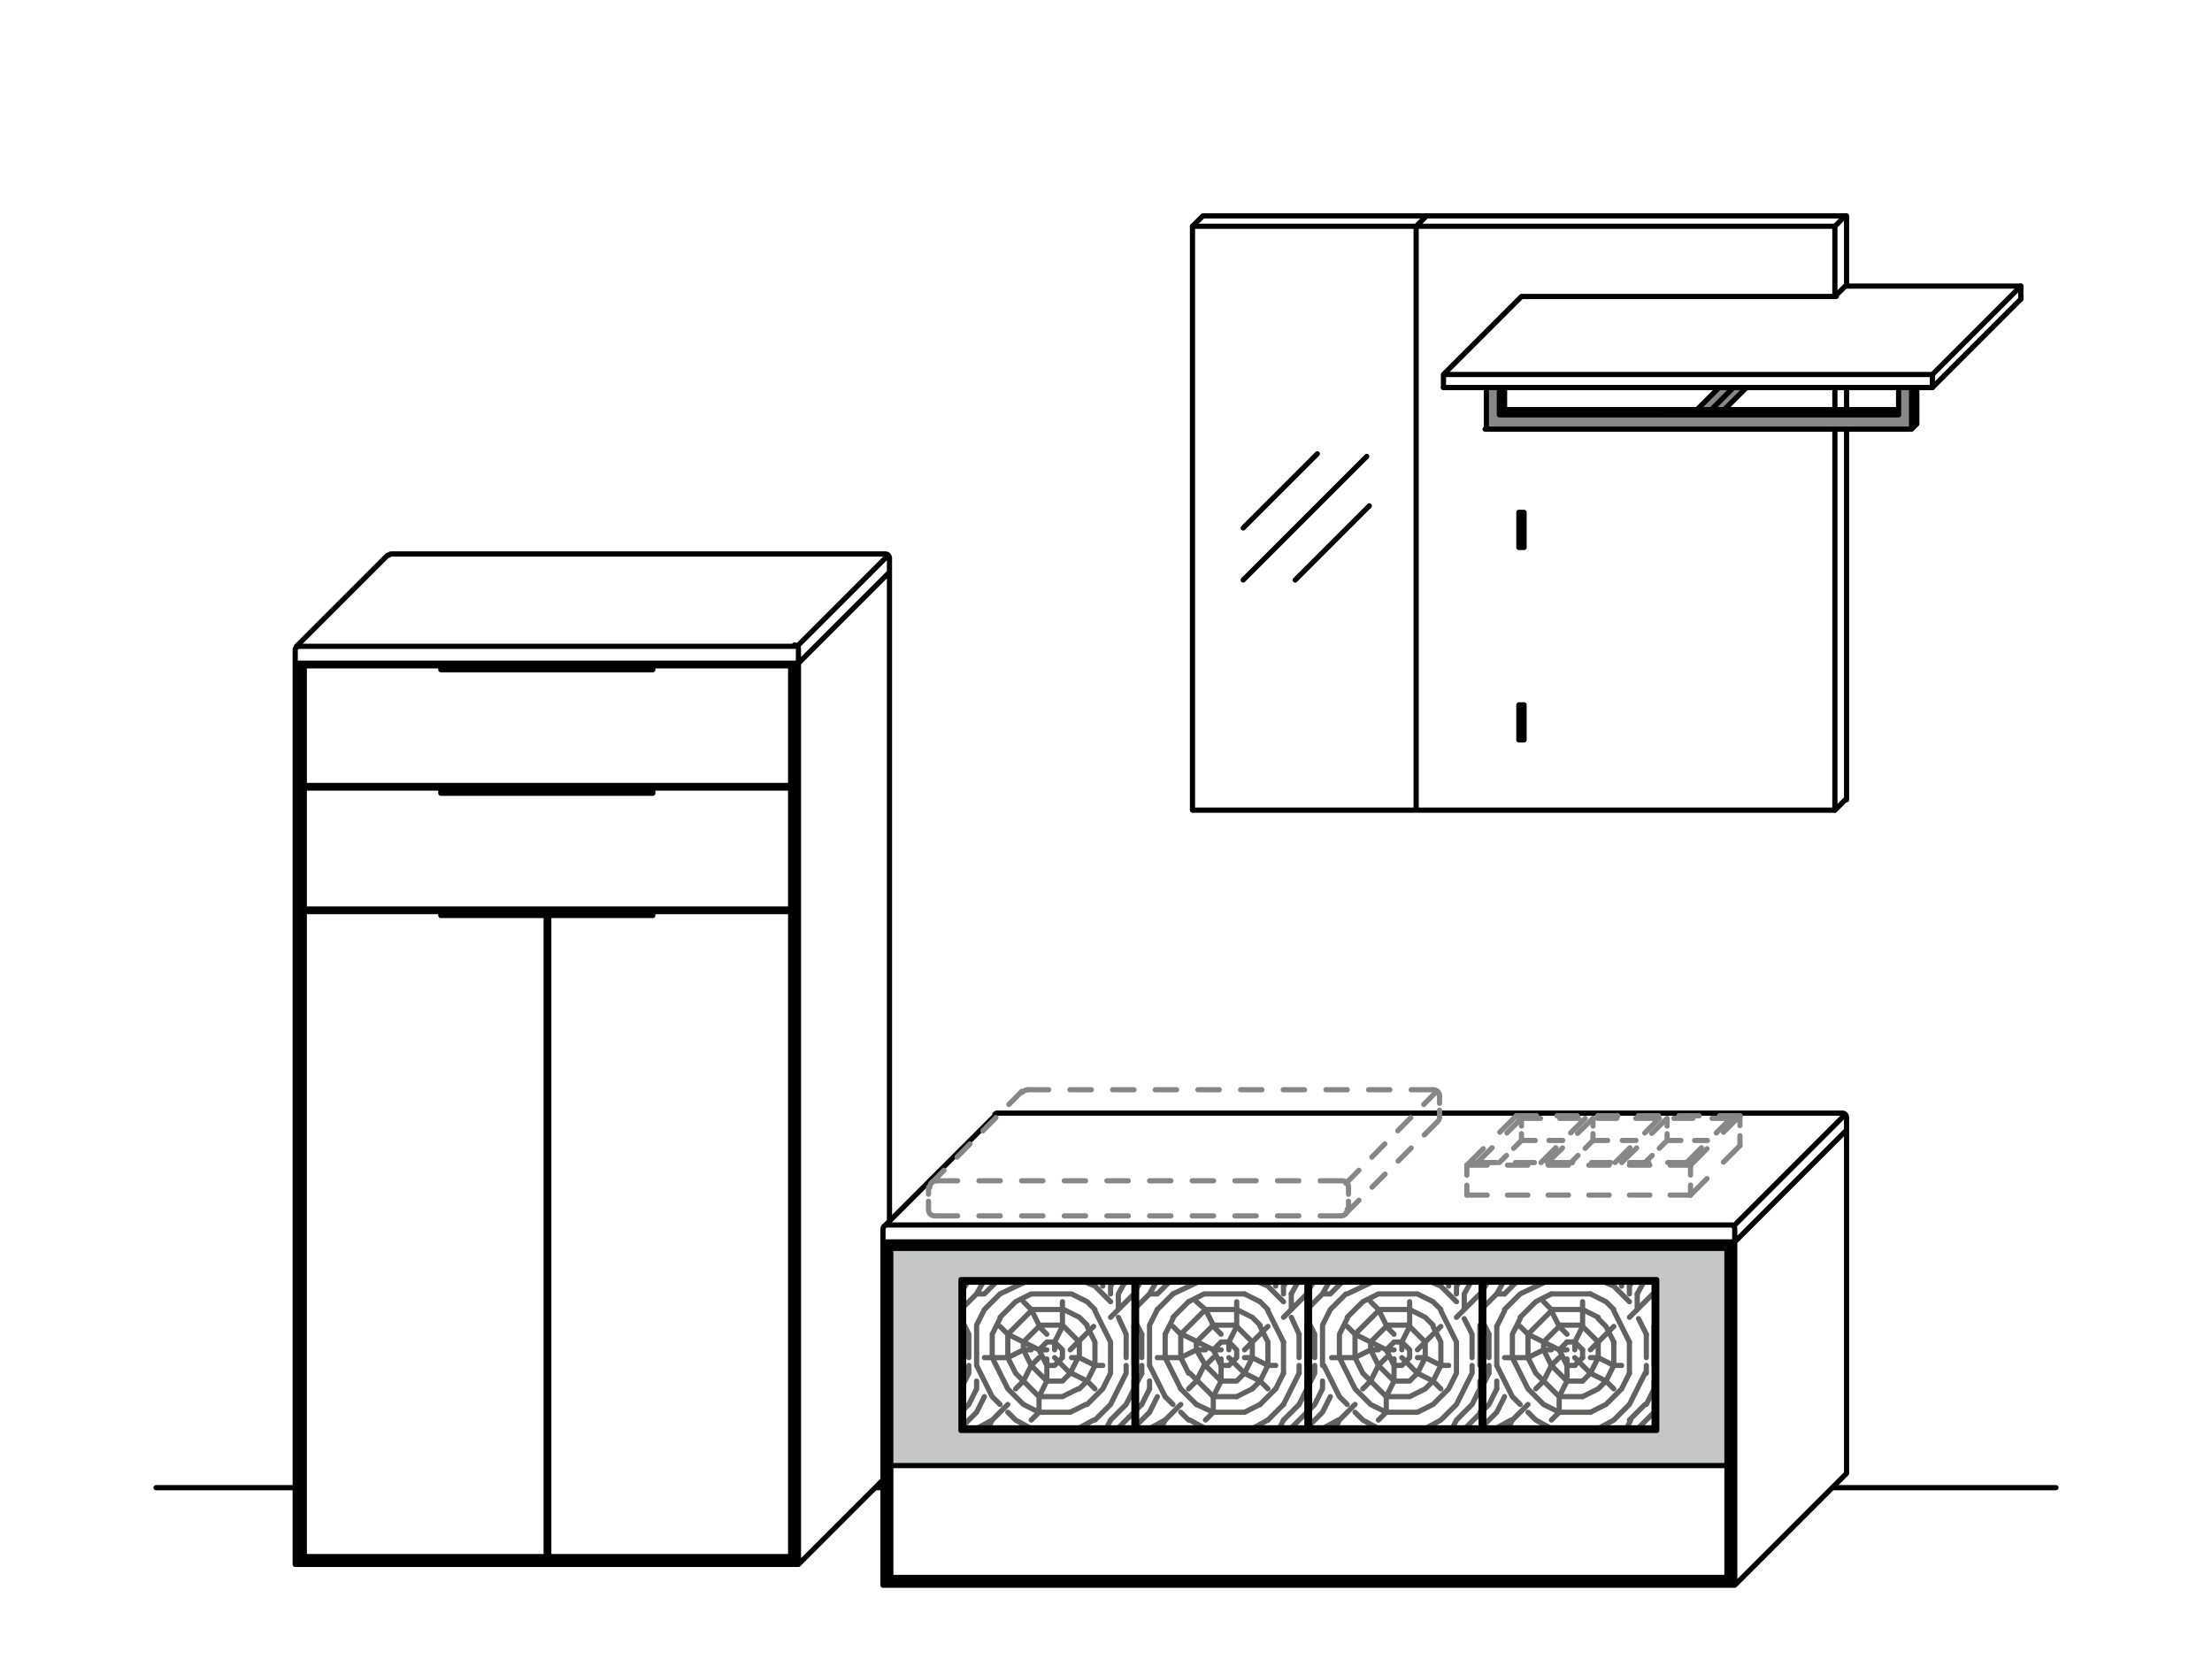 <?xml version="1.0" encoding="UTF-8"?>
<svg xmlns="http://www.w3.org/2000/svg" xmlns:xlink="http://www.w3.org/1999/xlink" version="1.1" id="Ebene_1" x="0px" y="0px" viewBox="0 0 170.1 127.6" style="enable-background:new 0 0 170.1 127.6;" xml:space="preserve">
<style type="text/css">
	.st0{fill:none;stroke:#626261;stroke-width:0.4;stroke-linecap:round;stroke-linejoin:round;stroke-miterlimit:10;}
	.st1{fill:#C5C6C6;}
	.st2{fill:none;stroke:#000000;stroke-width:0.4;stroke-linecap:round;stroke-linejoin:round;stroke-miterlimit:10;}
	.st3{clip-path:url(#SVGID_00000178884540089144666960000016947199911696436156_);fill:none;}
	.st4{fill:#868786;}
	
		.st5{fill:none;stroke:#868786;stroke-width:0.4;stroke-linecap:round;stroke-linejoin:round;stroke-miterlimit:10;stroke-dasharray:1.563,1.563;}
	
		.st6{fill:none;stroke:#868786;stroke-width:0.4;stroke-linecap:round;stroke-linejoin:round;stroke-miterlimit:10;stroke-dasharray:1.791,1.791;}
	
		.st7{fill:none;stroke:#868786;stroke-width:0.4;stroke-linecap:round;stroke-linejoin:round;stroke-miterlimit:10;stroke-dasharray:1.612,1.612;}
	
		.st8{fill:none;stroke:#868786;stroke-width:0.4;stroke-linecap:round;stroke-linejoin:round;stroke-miterlimit:10;stroke-dasharray:1.465,1.465;}
	.st9{fill:none;stroke:#868786;stroke-width:0.4;stroke-linecap:round;stroke-linejoin:round;stroke-miterlimit:10;}
	
		.st10{fill:none;stroke:#868786;stroke-width:0.4;stroke-linecap:round;stroke-linejoin:round;stroke-miterlimit:10;stroke-dasharray:0.77,0.77;}
	
		.st11{fill:none;stroke:#868786;stroke-width:0.4;stroke-linecap:round;stroke-linejoin:round;stroke-miterlimit:10;stroke-dasharray:0.591,0.591;}
	
		.st12{fill:none;stroke:#868786;stroke-width:0.4;stroke-linecap:round;stroke-linejoin:round;stroke-miterlimit:10;stroke-dasharray:0.776,0.776;}
	
		.st13{fill:none;stroke:#868786;stroke-width:0.4;stroke-linecap:round;stroke-linejoin:round;stroke-miterlimit:10;stroke-dasharray:1.057,1.057;}
	
		.st14{fill:none;stroke:#868786;stroke-width:0.4;stroke-linecap:round;stroke-linejoin:round;stroke-miterlimit:10;stroke-dasharray:1.128,1.128;}
	
		.st15{fill:none;stroke:#868786;stroke-width:0.4;stroke-linecap:round;stroke-linejoin:round;stroke-miterlimit:10;stroke-dasharray:1.64,1.64;}
	
		.st16{fill:none;stroke:#868786;stroke-width:0.4;stroke-linecap:round;stroke-linejoin:round;stroke-miterlimit:10;stroke-dasharray:0.537,0.537;}
	
		.st17{fill:none;stroke:#868786;stroke-width:0.4;stroke-linecap:round;stroke-linejoin:round;stroke-miterlimit:10;stroke-dasharray:1.42,1.42;}
</style>
<path class="st0" d="M92.6,109.8l-1.1-0.6 M96.3,101.3l-1.2-0.6 M97.5,105l-1.2-0.6 M97.5,98.9l-0.7-0.3 M90.8,102.6l1.8-1.8   M98.7,101.3l1.8-1.8 M87.4,100.5l1-1 M90.2,101.3l1.2-1.2 M89,100.7l1.2-1.2 M89,99.5l0.9-0.9 M89.6,109.2l1.2-1.2 M92,103.2  l1.2-1.2 M96.9,108l1.2-1.2 M97.5,109.2l1.2-1.2 M98.7,109.2l1.2-1.2 M87.4,108.4l0.4-0.4 M99.3,109.8l1.2-1.2 M87.4,109.6l1-1   M91.4,106.8l0.6-0.6 M96.3,106.8l0.6-0.6 M93.3,103.8l0.6-0.6 M95.1,106.2l0.6-0.6 M92.7,109.2l0.6-0.6 M92.7,105l0.6-0.6   M95.7,103.8l1.8-1.8 M94.5,105l0.6-0.6 M93.9,102.6l-0.6-0.6 M95.1,103.8l-0.6-0.6 M90.8,102.6l-0.6-0.6 M97.5,106.8l-0.6-0.6   M92.7,100.7l-0.7-0.6 M97.5,100.7l-0.6-0.6 M96.9,101.9l-0.6-0.6 M93.3,107.4l-1.8-1.8 M92,108l-1.2-1.2 M95.7,105.6l-1.2-1.2   M96.3,103.2l-1.2-1.2 M98.7,100.1l-1.2-1.2 M93.9,106.2l-1.2-1.2 M90.2,108l-0.6-0.6 M91.4,109.2l-0.6-0.6 M89.6,104.4v-1.8   M90.8,104.4v-1.8 M92,103.8v-0.6 M93.3,108.6v-1.2 M93.9,106.2v-1.7 M94.5,103.8v-0.6 M95.1,101.9v-1.8 M95.1,104.4v-0.6   M96.3,104.4v-1.2 M97.5,105v-1.8 M98.1,98.9v-0.3 M98.7,99.5v-0.6 M98.7,105.6v-2.4 M99.3,100.7v-1.2 M99.9,104.4v-1.8 M99.9,105.6  V105 M87.8,104.4v-1.8 M87.8,105.6V105 M100.5,105v-3 M100.5,106.8v-0.6 M88.4,105v-3 M88.4,106.8v-0.6 M89,99.5h-0.6 M95.7,99.5h-3   M100.5,99.5L100.5,99.5 M95.1,100.7h-2.4 M95.1,101.9h-1.8 M94.5,103.2h-0.6 M92.7,103.8H92 M93.9,103.8h-0.6 M90.8,104.4H89   M96.3,104.4h-0.6 M94.5,105h-0.6 M98.1,105h-0.6 M95.1,106.2h-1.2 M95.1,107.4h-1.8 M95.7,108.6h-2.4 M76.9,99.5l1.9-0.9   M78.1,100.1l1.2-0.6 M81.7,107.4l1.2-0.6 M83,109.8l1.1-0.6 M82.3,108.6l1.2-0.6 M77.5,104.4l1.2-0.6 M75.2,109.8l1.1-0.6   M74.1,106.4l0.4-0.8 M85.4,108l1.2-2.4 M75.1,99.5l0.5-0.9 M76,109.8l0.3-0.6 M87.2,99.5L87.2,99.5 M85.4,98.9l0.2-0.3 M76.3,102.6  l0.6-1.2 M78.7,106.2l0.6-1.2 M79.9,107.4l0.6-1.2 M83.6,106.2l0.6-1.2 M74.5,108l0.6-1.2 M86.6,108l0.6-1.2 M81.1,103.2l0.6-1.2   M82.3,105.6l0.6-1.2 M84.8,106.8l0.6-1.2 M74.1,99.1l0.3-0.5 M86,99.5l0.5-0.9 M85.1,109.8l0.3-0.6 M75.1,101.9l0.6-1.2   M87.2,101.9L87.2,101.9 M75.1,108.6l0.6-1.2 M87.2,108.6L87.2,108.6 M77.5,106.8l-1.2-2.4 M87.2,105L87.2,105 M76.3,107.4l-1.2-2.4   M85.4,103.2l-1.2-2.4 M80.5,105l-0.6-1.2 M79.3,105l-0.6-1.2 M86.6,102.6l-0.6-1.3 M74.5,102.6l-0.4-0.8 M84.2,103.2l-0.6-1.2   M78.1,105.6l-0.6-1.2 M79.9,101.9l-0.6-1.2 M79.9,103.8l-2.4-1.2 M83.6,100.1l-1.2-0.6 M83.6,106.2l-1.2-0.6 M79.9,108.6l-1.2-0.6   M79.2,109.8l-1.1-0.6 M83,101.3l-1.2-0.6 M84.2,105l-1.2-0.6 M84.2,98.9l-0.7-0.3 M77.5,102.6l1.8-1.8 M85.4,101.3l1.8-1.8   M74.1,100.5l1-1 M76.9,101.3l1.2-1.2 M75.7,100.7l1.2-1.2 M75.7,99.5l0.9-0.9 M76.3,109.2l1.2-1.2 M78.7,103.2l1.2-1.2 M83.6,108  l1.2-1.2 M84.2,109.2l1.2-1.2 M85.4,109.2l1.2-1.2 M74.1,108.4l0.4-0.4 M86,109.8l1.2-1.2 M74.1,109.6l1-1 M78.1,106.8l0.6-0.6   M83,106.8l0.6-0.6 M79.9,103.8l0.6-0.6 M81.7,106.2l0.6-0.6 M79.3,109.2l0.6-0.6 M79.3,105l0.6-0.6 M82.3,103.8l1.8-1.8 M81.1,105  l0.6-0.6 M80.5,102.6l-0.6-0.6 M81.7,103.8l-0.6-0.6 M77.5,102.6l-0.6-0.6 M84.2,106.8l-0.6-0.6 M79.3,100.7l-0.6-0.6 M84.2,100.7  l-0.6-0.6 M83.6,101.9l-0.6-0.6 M79.9,107.4l-1.8-1.8 M78.7,108l-1.2-1.2 M82.3,105.6l-1.2-1.2 M83,103.2l-1.2-1.2 M85.4,100.1  l-1.2-1.2 M80.5,106.2l-1.2-1.2 M76.9,108l-0.6-0.6 M78.1,109.2l-0.6-0.6 M76.3,104.4v-1.8 M77.5,104.4v-1.8 M78.7,103.8v-0.6   M79.9,108.6v-1.2 M80.5,106.2v-1.7 M81.1,103.8v-0.6 M81.7,101.9v-1.8 M81.7,104.4v-0.6 M83,104.4v-1.2 M84.2,105v-1.8 M84.8,98.9  v-0.3 M85.4,99.5v-0.6 M85.4,105.6v-2.4 M86,100.7v-1.2 M86.6,104.4v-1.8 M86.6,105.6V105 M74.5,104.4v-1.8 M74.5,105.6V105   M87.2,105v-3 M87.2,106.8v-0.6 M75.1,105v-3 M75.1,106.8v-0.6 M75.7,99.5h-0.6 M82.3,99.5h-3 M87.2,99.5L87.2,99.5 M81.7,100.7  h-2.4 M81.7,101.9h-1.8 M81.1,103.2h-0.6 M79.3,103.8h-0.6 M80.5,103.8h-0.6 M77.5,104.4h-1.8 M83,104.4h-0.6 M81.1,105h-0.6   M84.8,105h-0.6 M81.7,106.2h-1.2 M81.7,107.4h-1.8 M82.3,108.6h-2.4"></path>
<path class="st0" d="M119.9,108.6v-1.2 M120.5,106.2v-1.7 M121.1,103.8v-0.6 M121.7,101.9v-1.8 M121.7,104.4v-0.6 M122.9,104.4v-1.2   M124.1,105v-1.8 M124.7,98.9v-0.3 M125.3,99.5v-0.6 M125.3,105.6v-2.4 M125.9,100.7v-1.2 M126.6,104.4v-1.8 M126.6,105.6V105   M114.5,104.4v-1.8 M114.5,105.6V105 M127.2,105v-3 M127.2,106.8v-0.6 M115.1,105v-3 M115.1,106.8v-0.6 M115.7,99.5h-0.6   M122.3,99.5h-3 M127.2,99.5L127.2,99.5 M121.7,100.7h-2.4 M121.7,101.9h-1.8 M121.1,103.2h-0.6 M119.3,103.8h-0.6 M120.5,103.8  h-0.6 M117.5,104.4h-1.8 M122.9,104.4h-0.6 M121.1,105h-0.6 M124.7,105h-0.6 M121.7,106.2h-1.2 M121.7,107.4h-1.8 M122.3,108.6h-2.4   M103.6,99.5l1.9-0.9 M104.8,100.1l1.2-0.6 M108.4,107.4l1.2-0.6 M109.7,109.8l1.1-0.6 M109,108.6l1.2-0.6 M104.2,104.4l1.2-0.6   M101.8,109.8l1.1-0.6 M100.7,106.4l0.4-0.8 M112,108l1.2-2.4 M101.7,99.5l0.5-0.9 M102.7,109.8l0.3-0.6 M113.8,99.5L113.8,99.5   M112,98.9l0.2-0.3 M103,102.6l0.6-1.2 M105.4,106.2l0.6-1.2 M106.6,107.4l0.6-1.2 M110.2,106.2l0.6-1.2 M101.1,108l0.6-1.2   M113.2,108l0.6-1.2 M107.8,103.2l0.6-1.2 M109,105.6l0.6-1.2 M111.4,106.8l0.6-1.2 M100.7,99.1l0.3-0.5 M112.6,99.5l0.5-0.9   M111.7,109.8l0.3-0.6 M101.7,101.9l0.6-1.2 M113.8,101.9L113.8,101.9 M101.7,108.6l0.6-1.2 M113.8,108.6L113.8,108.6 M104.2,106.8  l-1.2-2.4 M113.9,105L113.9,105 M103,107.4l-1.2-2.4 M112,103.2l-1.2-2.4 M107.2,105l-0.6-1.2 M106,105l-0.6-1.2 M113.2,102.6  l-0.6-1.2 M101.1,102.6l-0.4-0.8 M110.8,103.2l-0.6-1.2 M104.8,105.6l-0.6-1.2 M106.6,101.9l-0.6-1.2 M106.6,103.8l-2.4-1.2   M110.2,100.1l-1.2-0.6 M110.2,106.2l-1.2-0.6 M106.6,108.6l-1.2-0.6 M105.9,109.8l-1.1-0.6 M109.6,101.3l-1.2-0.6 M110.8,105  l-1.2-0.6 M110.8,98.9l-0.7-0.3 M104.2,102.6l1.8-1.8 M112,101.3l1.8-1.8 M100.7,100.5l1-1 M103.6,101.3l1.2-1.2 M102.3,100.7  l1.2-1.2 M102.3,99.5l0.9-0.9 M103,109.2l1.2-1.2 M105.4,103.2l1.2-1.2 M110.2,108l1.2-1.2 M110.8,109.2l1.2-1.2 M112,109.2l1.2-1.2   M100.7,108.4l0.4-0.4 M112.7,109.8l1.2-1.2 M100.7,109.6l1-1 M104.8,106.8l0.6-0.6 M109.6,106.8l0.6-0.6 M106.6,103.8l0.6-0.6   M108.4,106.2l0.6-0.6 M106,109.2l0.6-0.6 M106,105l0.6-0.6 M109,103.8l1.8-1.8 M107.8,105l0.6-0.6 M107.2,102.6l-0.6-0.6   M108.4,103.8l-0.6-0.6 M104.2,102.6l-0.6-0.6 M110.8,106.8l-0.6-0.6 M106,100.7l-0.6-0.6 M110.8,100.7l-0.6-0.6 M110.2,101.9  l-0.6-0.6 M106.6,107.4l-1.8-1.8 M105.4,108l-1.2-1.2 M109,105.6l-1.2-1.2 M109.6,103.2l-1.2-1.2 M112,100.1l-1.2-1.2 M107.2,106.2  L106,105 M103.6,108l-0.6-0.6 M104.8,109.2l-0.6-0.6 M103,104.4v-1.8 M104.2,104.4v-1.8 M105.4,103.8v-0.6 M106.6,108.6v-1.2   M107.2,106.2v-1.7 M107.8,103.8v-0.6 M108.4,101.9v-1.8 M108.4,104.4v-0.6 M109.6,104.4v-1.2 M110.8,105v-1.8 M111.4,98.9v-0.3   M112,99.5v-0.6 M112,105.6v-2.4 M112.6,100.7v-1.2 M113.2,104.4v-1.8 M113.2,105.6V105 M101.1,104.4v-1.8 M101.1,105.6V105   M113.8,105v-3 M113.8,106.8v-0.6 M101.7,105v-3 M101.7,106.8v-0.6 M102.3,99.5h-0.6 M109,99.5h-3 M113.9,99.5L113.9,99.5   M108.4,100.7H106 M108.4,101.9h-1.8 M107.8,103.2h-0.6 M106,103.8h-0.6 M107.2,103.8h-0.6 M104.2,104.4h-1.8 M109.6,104.4H109   M107.8,105h-0.6 M111.4,105h-0.6 M108.4,106.2h-1.2 M108.4,107.4h-1.8 M109,108.6h-2.4 M90.2,99.5l1.9-0.9 M91.4,100.1l1.2-0.6   M95.1,107.4l1.2-0.6 M96.4,109.8l1.1-0.6 M95.7,108.6l1.2-0.6 M90.8,104.4l1.2-0.6 M88.5,109.8l1.1-0.6 M87.4,106.4l0.4-0.8   M98.7,108l1.2-2.4 M88.4,99.5l0.5-0.9 M89.3,109.8l0.3-0.6 M100.5,99.5L100.5,99.5 M98.7,98.9l0.2-0.3 M89.6,102.6l0.6-1.2   M92,106.2l0.6-1.2 M93.3,107.4l0.6-1.2 M96.9,106.2l0.6-1.2 M87.8,108l0.6-1.2 M99.9,108l0.6-1.2 M94.5,103.2l0.6-1.2 M95.7,105.6  l0.6-1.2 M98.1,106.8l0.6-1.2 M87.4,99.1l0.3-0.5 M99.3,99.5l0.5-0.9 M98.4,109.8l0.3-0.6 M88.4,101.9l0.6-1.2 M100.5,101.9  L100.5,101.9 M88.4,108.6l0.6-1.2 M100.5,108.6L100.5,108.6 M90.8,106.8l-1.2-2.4 M100.5,105L100.5,105 M89.6,107.4l-1.2-2.4   M98.7,103.2l-1.2-2.4 M93.9,105l-0.6-1.2 M92.7,105l-0.7-1.2 M99.9,102.6l-0.6-1.3 M87.8,102.6l-0.4-0.8 M97.5,103.2l-0.6-1.2   M91.4,105.6l-0.6-1.2 M93.3,101.9l-0.6-1.2 M93.3,103.8l-2.4-1.2 M96.9,100.1l-1.2-0.6 M96.9,106.2l-1.2-0.6 M93.3,108.6L92,108"></path>
<path class="st0" d="M116.9,99.5l1.9-0.9 M118.1,100.1l1.2-0.6 M121.7,107.4l1.2-0.6 M123,109.8l1.1-0.6 M122.3,108.6l1.2-0.6   M117.5,104.4l1.2-0.6 M115.1,109.8l1.1-0.6 M114.1,106.4l0.4-0.8 M125.3,108l1.2-2.4 M115.1,99.5l0.5-0.9 M116,109.8l0.3-0.6   M127.2,99.5L127.2,99.5 M125.3,98.9l0.2-0.3 M116.3,102.6l0.6-1.2 M118.7,106.2l0.6-1.2 M119.9,107.4l0.6-1.2 M123.5,106.2l0.6-1.2   M114.5,108l0.6-1.2 M126.6,108l0.6-1.2 M121.1,103.2l0.6-1.2 M122.3,105.6l0.6-1.2 M124.7,106.8l0.6-1.2 M114.1,99.1l0.3-0.5   M125.9,99.5l0.5-0.9 M125.1,109.8l0.3-0.6 M115.1,102l0.6-1.2 M127.2,102L127.2,102 M115.1,108.6l0.6-1.2 M127.2,108.6L127.2,108.6   M117.5,106.8l-1.2-2.4 M127.2,105L127.2,105 M116.3,107.4l-1.2-2.4 M125.3,103.2l-1.2-2.4 M120.5,105l-0.6-1.2 M119.3,105l-0.6-1.2   M126.6,102.6l-0.6-1.2 M114.5,102.6l-0.4-0.8 M124.1,103.2l-0.6-1.2 M118.1,105.6l-0.6-1.2 M119.9,102l-0.6-1.2 M119.9,103.8  l-2.4-1.2 M123.5,100.1l-1.2-0.6 M123.5,106.2l-1.2-0.6 M119.9,108.6l-1.2-0.6 M119.2,109.8l-1.1-0.6 M122.9,101.3l-1.2-0.6   M124.1,105l-1.2-0.6 M124.1,98.9l-0.7-0.3 M117.5,102.6l1.8-1.8 M125.3,101.3l1.8-1.8 M114.1,100.5l1-1 M116.9,101.3l1.2-1.2   M115.7,100.7l1.2-1.2 M115.7,99.5l0.9-0.9 M116.3,109.2l1.2-1.2 M118.7,103.2l1.2-1.2 M123.5,108l1.2-1.2 M124.1,109.2l1.2-1.2   M125.3,109.2l1.2-1.2 M114.1,108.4l0.4-0.4 M126,109.8l1.2-1.2 M114.1,109.6l1-1 M118.1,106.8l0.6-0.6 M122.9,106.8l0.6-0.6   M119.9,103.8l0.6-0.6 M121.7,106.2l0.6-0.6 M119.3,109.2l0.6-0.6 M119.3,105l0.6-0.6 M122.3,103.8l1.8-1.8 M121.1,105l0.6-0.6   M120.5,102.6l-0.6-0.6 M121.7,103.8l-0.6-0.6 M117.5,102.6l-0.6-0.6 M124.1,106.8l-0.6-0.6 M119.3,100.7l-0.6-0.6 M124.1,100.7  l-0.6-0.6 M123.5,102l-0.6-0.6 M119.9,107.4l-1.8-1.8 M118.7,108l-1.2-1.2 M122.3,105.6l-1.2-1.2 M122.9,103.2l-1.2-1.2   M125.3,100.1l-1.2-1.2 M120.5,106.2l-1.2-1.2 M116.9,108l-0.6-0.6 M118.1,109.2l-0.6-0.6 M116.3,104.4v-1.8 M117.5,104.4v-1.8   M118.7,103.8v-0.6"></path>
<path class="st1" d="M33.9,70.4H42v-0.3h-8.1V70.4z M33.9,70.1h7.7V70L33.9,70.1L33.9,70.1z M41.5,70.1H42V70L41.5,70.1L41.5,70.1z"></path>
<path class="st1" d="M42.2,70.4h8.1v-0.3h-8.1C42.2,70.1,42.2,70.4,42.2,70.4z M42.6,70h-0.4v0.1L42.6,70l7.7,0.1V70H42.6z"></path>
<path class="st1" d="M33.9,61h16.3v-0.3H33.9V61z M33.9,60.6h15.9v-0.1L33.9,60.6L33.9,60.6z M49.8,60.6h0.4v-0.1L49.8,60.6  L49.8,60.6z"></path>
<path class="st1" d="M33.9,51.5h16.3v-0.3H33.9V51.5z M33.9,51.2h15.9v-0.1L33.9,51.2L33.9,51.2z M49.8,51.2h0.4v-0.1L49.8,51.2  L49.8,51.2z"></path>
<g>
	<g>
		<g>
			<path class="st2" d="M22.7,114.4H12 M22.8,49.7l7-7 M61.3,49.7l7-7 M61.4,51l7-7 M33.9,51.5h16.3 M33.9,51.1h16.3 M50.2,51.5     v-0.4 M33.9,51.5v-0.4 M33.9,61h16.3 M33.9,60.5h16.3 M50.2,61v-0.4 M33.9,61v-0.4 M50.2,70.4h-8.1 M50.2,70h-8.1 M50.2,70.4V70      M33.9,70.4H42 M33.9,70H42 M33.9,70.4V70 M60.8,70.1H42.2 M42,70.1H23.4 M60.8,69.9H23.4 M60.8,60.6H23.4 M60.8,60.4H23.4      M42.2,119.3H42 M42.2,119.7V70 M42,119.7V70 M23,49.7c-0.1,0-0.3,0.1-0.3,0.3 M61.4,49.9c0-0.1-0.1-0.3-0.3-0.3 M60.4,70.1v-0.2      M60.4,60.6v-0.2 M60.8,119.7V70.1 M60.8,69.9v-9.2 M60.8,60.4v-9.2 M61,119.9H23.1 M61,120.3V51 M23.1,120.3V51 M60.8,119.7     H42.2 M42,119.7H23.4 M61.4,120.3H22.7 M61.4,120.3V49.9 M60.4,119.9v-0.2 M60.4,51.2V51 M23.4,119.7V70.1 M23.4,69.9v-9.2      M23.4,60.4v-9.2 M60.8,51.2H23.4 M23.8,119.9v-0.2 M23.8,70.1v-0.2 M23.8,60.6v-0.2 M23.8,51.2V51 M61.4,51H22.7 M61.1,49.7H23      M22.7,120.3V49.9 M61.4,120.3l6.5-6.5 M67.3,114.4h0.6 M30.1,42.6c-0.1,0-0.1,0-0.2,0.1 M68.4,42.9c0-0.1-0.1-0.3-0.3-0.3      M68.4,93.8V42.9 M68.1,42.6h-38"></path>
		</g>
	</g>
</g>
<path class="st1" d="M68.5,96h64.3v-0.3H68.5V96z M68.5,95.7h64.3v-0.1L68.5,95.7L68.5,95.7z"></path>
<path class="st1" d="M73.9,98.4h53.5V110H73.9V98.4z M68.5,112.7h64.3V96H68.5V112.7z"></path>
<g>
	<g>
		<g>
			<path class="st2" d="M141.1,22.8v-5.4 M141.1,62.3V33 M91.7,17.4l0.8-0.8 M155.4,22H142 M155.4,23v-1 M92.5,16.6H142 M142,22     v-5.4 M142,61.5V33 M68,94.3l8.6-8.6 M133.3,94.3l8.6-8.6 M133.4,95.5l8.6-8.6 M69.5,95.7h3.2 M127.4,98.4H73.9 M87.2,109.8V98.6      M87.4,109.8V98.6 M114.1,109.8V98.6 M113.9,109.8V98.6 M127.2,109.8V98.6 M127.2,109.8h-13.1 M113.9,109.8h-13.1 M100.5,109.8     H87.4 M87.2,109.8H74.1 M74.1,109.8V98.6 M127.2,98.6h-13.1 M113.9,98.6h-13.1 M100.5,98.6H87.4 M87.2,98.6H74.1 M100.7,109.8     V98.6 M100.5,109.8V98.6 M127.4,110H73.9 M127.4,110V98.4 M73.9,110V98.4 M68.5,96h64.3 M68.5,95.6h64.3 M68.5,95.7h64.3      M68.5,121.3V95.6 M132.8,121.3V95.6 M68.5,112.7h64.3 M68.5,121.3h64.3 M133.4,94.5c0-0.1-0.1-0.3-0.3-0.3 M68.2,94.2     c-0.1,0-0.3,0.1-0.3,0.3 M132.4,121.5v-0.2 M132.4,95.7v-0.2 M68.9,121.5v-0.2 M68.9,95.7v-0.2 M133,121.9V95.5 M133.4,121.9     V94.5 M68.2,94.2h65 M67.9,95.5h65.5 M68.3,121.9V95.5 M68.3,121.5H133 M67.9,121.9V94.5 M67.9,121.9h65.5 M133.4,121.9l8.6-8.6      M140.9,114.4h17.2 M142,85.9c0-0.1-0.1-0.3-0.3-0.3 M76.7,85.6c-0.1,0-0.1,0-0.2,0.1 M142,113.3V85.9 M76.7,85.6h65"></path>
		</g>
	</g>
</g>
<g>
	<g>
		<g>
			<defs>
				<rect id="SVGID_1_" x="91.7" y="17.4" width="17.2" height="44.9"></rect>
			</defs>
			<clipPath id="SVGID_00000098211366257707751350000009141325371267649467_">
				<use xlink:href="#SVGID_1_" style="overflow:visible;"></use>
			</clipPath>
			
				<rect x="91.7" y="17.4" style="clip-path:url(#SVGID_00000098211366257707751350000009141325371267649467_);fill:none;" width="17.2" height="44.9"></rect>
		</g>
	</g>
</g>
<g>
	<g>
		<g>
			<path class="st2" d="M117,22.8h24.2 M141.1,22.8l0.8-0.8 M111,28.8l6-6 M148.6,28.8H111 M111,29.8v-1 M148.6,29.8v-1 M148.6,29.8     H111 M148.6,28.8l6.8-6.8 M141.1,62.3l0.8-0.8 M141.1,17.4l0.8-0.8 M108.9,17.4l0.8-0.8 M117.2,56.9h-0.4 M116.9,55.8     C116.9,55.7,116.9,55.7,116.9,55.8c0.2-0.1,0.2-0.1,0.2,0S117.1,55.9,116.9,55.8C116.9,55.9,116.9,55.9,116.9,55.8z M116.9,56.7     C116.9,56.6,116.9,56.6,116.9,56.7c0.2-0.1,0.2-0.1,0.2,0S117.1,56.8,116.9,56.7C116.9,56.8,116.9,56.8,116.9,56.7z M117.2,55.6     h-0.4 M117.2,54.2h-0.4 M116.8,56.9v-2.7 M117.2,56.9v-2.7 M117.2,42.1h-0.4 M116.9,41.1C116.9,41,116.9,41,116.9,41.1     c0.2-0.1,0.2-0.1,0.2,0S117.1,41.2,116.9,41.1C116.9,41.2,116.9,41.1,116.9,41.1z M116.9,41.9C116.9,41.8,116.9,41.8,116.9,41.9     c0.2-0.1,0.2-0.1,0.2,0S117.1,42,116.9,41.9C116.9,42,116.9,42,116.9,41.9z M117.2,40.8h-0.4 M117.2,39.4h-0.4 M116.8,42.1v-2.7      M117.2,42.1v-2.7 M91.7,17.4v44.9 M91.7,62.3h49.4 M91.7,17.4h49.4 M108.9,62.3V17.4"></path>
		</g>
	</g>
</g>
<polygon class="st4" points="147,33 147,29.8 146,29.8 146,31.9 115.3,31.9 115.3,29.8 114.3,29.8 114.3,33 "></polygon>
<polygon class="st4" points="147,29.8 147,33 147.4,32.6 147.4,29.8 "></polygon>
<polygon class="st4" points="115.3,29.8 115.3,31.9 115.7,31.5 115.7,29.8 "></polygon>
<polygon class="st4" points="115.7,31.5 115.3,31.9 146,31.9 146,31.5 "></polygon>
<polygon class="st4" points="131.6,31.5 132.6,31.5 134.4,29.8 133.3,29.8 "></polygon>
<polygon class="st4" points="130.5,31.5 131.6,31.5 133.3,29.8 132.2,29.8 "></polygon>
<path class="st2" d="M99.6,44.6l5.7-5.7 M95.6,40.6l5.7-5.7 M95.6,44.6l9.5-9.5 M142,31.5v-1.7 M141.1,31.5v-1.7 M148.6,29.8  l6.8-6.8 M132.6,31.5l1.7-1.7 M131.6,31.5l1.7-1.7 M130.5,31.5l1.7-1.7 M147.4,32.6v-2.8 M115.7,29.8v1.7H146 M115.3,31.9l0.4-0.4   M147,33l0.4-0.4 M111,29.8h37.6 M146,31.9h-30.6 M147,33h-32.8 M146,31.9v-2.1 M115.3,31.9v-2.1 M147,33v-3.2 M114.3,33v-3.2"></path>
<line class="st5" x1="116.6" y1="85.8" x2="133.8" y2="85.8"></line>
<line class="st5" x1="112.8" y1="89.6" x2="130" y2="89.6"></line>
<line class="st6" x1="112.8" y1="89.6" x2="116.6" y2="85.8"></line>
<line class="st6" x1="130" y1="91.9" x2="133.8" y2="88.1"></line>
<line class="st6" x1="130" y1="89.6" x2="133.8" y2="85.8"></line>
<line class="st7" x1="129.7" y1="89.4" x2="133.1" y2="86"></line>
<line class="st8" x1="113.6" y1="89.4" x2="129.7" y2="89.4"></line>
<line class="st8" x1="117" y1="86" x2="133.1" y2="86"></line>
<line class="st7" x1="113.6" y1="89.4" x2="117" y2="86"></line>
<line class="st9" x1="113.6" y1="89.4" x2="112.8" y2="89.6"></line>
<line class="st9" x1="117" y1="86" x2="116.6" y2="85.8"></line>
<line class="st9" x1="129.7" y1="89.4" x2="130" y2="89.6"></line>
<line class="st9" x1="133.1" y1="86" x2="133.8" y2="85.8"></line>
<line class="st7" x1="118.5" y1="89.4" x2="121.9" y2="86"></line>
<line class="st7" x1="119" y1="89.4" x2="122.5" y2="86"></line>
<line class="st7" x1="124.2" y1="89.4" x2="127.6" y2="86"></line>
<line class="st7" x1="124.7" y1="89.4" x2="128.2" y2="86"></line>
<line class="st10" x1="133.8" y1="88.1" x2="133.8" y2="85.8"></line>
<line class="st11" x1="117" y1="86" x2="117" y2="87.7"></line>
<line class="st10" x1="130" y1="91.9" x2="130" y2="89.6"></line>
<line class="st10" x1="112.8" y1="89.6" x2="112.8" y2="91.9"></line>
<line class="st5" x1="112.8" y1="91.9" x2="130" y2="91.9"></line>
<line class="st12" x1="115.3" y1="89.4" x2="117" y2="87.7"></line>
<line class="st13" x1="117" y1="87.7" x2="120.2" y2="87.7"></line>
<line class="st14" x1="122.5" y1="87.7" x2="125.8" y2="87.7"></line>
<line class="st13" x1="128.2" y1="87.7" x2="131.3" y2="87.7"></line>
<line class="st9" x1="129.7" y1="89.4" x2="130" y2="89.6"></line>
<line class="st11" x1="122.5" y1="86" x2="122.5" y2="87.7"></line>
<line class="st11" x1="128.2" y1="86" x2="128.2" y2="87.7"></line>
<line class="st12" x1="120.8" y1="89.4" x2="122.5" y2="87.7"></line>
<line class="st12" x1="126.5" y1="89.4" x2="128.2" y2="87.7"></line>
<g>
	<g>
		<g>
			<path class="st9" d="M110.5,86.3c0.1-0.1,0.2-0.2,0.2-0.4"></path>
		</g>
	</g>
	<g>
		<g>
			<line class="st15" x1="79" y1="83.8" x2="110.2" y2="83.8"></line>
		</g>
	</g>
	<g>
		<g>
			<path class="st9" d="M79,83.8c-0.1,0-0.3,0.1-0.4,0.2"></path>
		</g>
	</g>
	<g>
		<g>
			<line class="st16" x1="110.7" y1="84.3" x2="110.7" y2="85.9"></line>
		</g>
	</g>
	<g>
		<g>
			<path class="st9" d="M110.7,84.3c0-0.3-0.2-0.5-0.5-0.5"></path>
		</g>
	</g>
	<g>
		<g>
			<line class="st15" x1="72" y1="93.5" x2="103.1" y2="93.5"></line>
		</g>
	</g>
	<g>
		<g>
			<path class="st9" d="M71.4,93c0,0.3,0.2,0.5,0.5,0.5"></path>
		</g>
	</g>
	<g>
		<g>
			<path class="st9" d="M103.1,93.5c0.3,0,0.5-0.2,0.5-0.5"></path>
		</g>
	</g>
	<g>
		<g>
			<line class="st15" x1="72" y1="90.8" x2="103.1" y2="90.8"></line>
		</g>
	</g>
	<g>
		<g>
			<line class="st16" x1="71.4" y1="91.3" x2="71.4" y2="93"></line>
		</g>
	</g>
	<g>
		<g>
			<path class="st9" d="M72,90.8c-0.3,0-0.5,0.2-0.5,0.5"></path>
		</g>
	</g>
	<g>
		<g>
			<line class="st16" x1="103.7" y1="91.3" x2="103.7" y2="93"></line>
		</g>
	</g>
	<g>
		<g>
			<path class="st9" d="M103.7,91.3c0-0.3-0.2-0.5-0.5-0.5"></path>
		</g>
	</g>
	<g>
		<g>
			<line class="st17" x1="103.5" y1="91" x2="110.5" y2="83.9"></line>
		</g>
	</g>
	<g>
		<g>
			<line class="st17" x1="71.6" y1="91" x2="78.6" y2="83.9"></line>
		</g>
	</g>
	<g>
		<g>
			<line class="st17" x1="103.5" y1="93.3" x2="110.5" y2="86.3"></line>
		</g>
	</g>
</g>
</svg>
